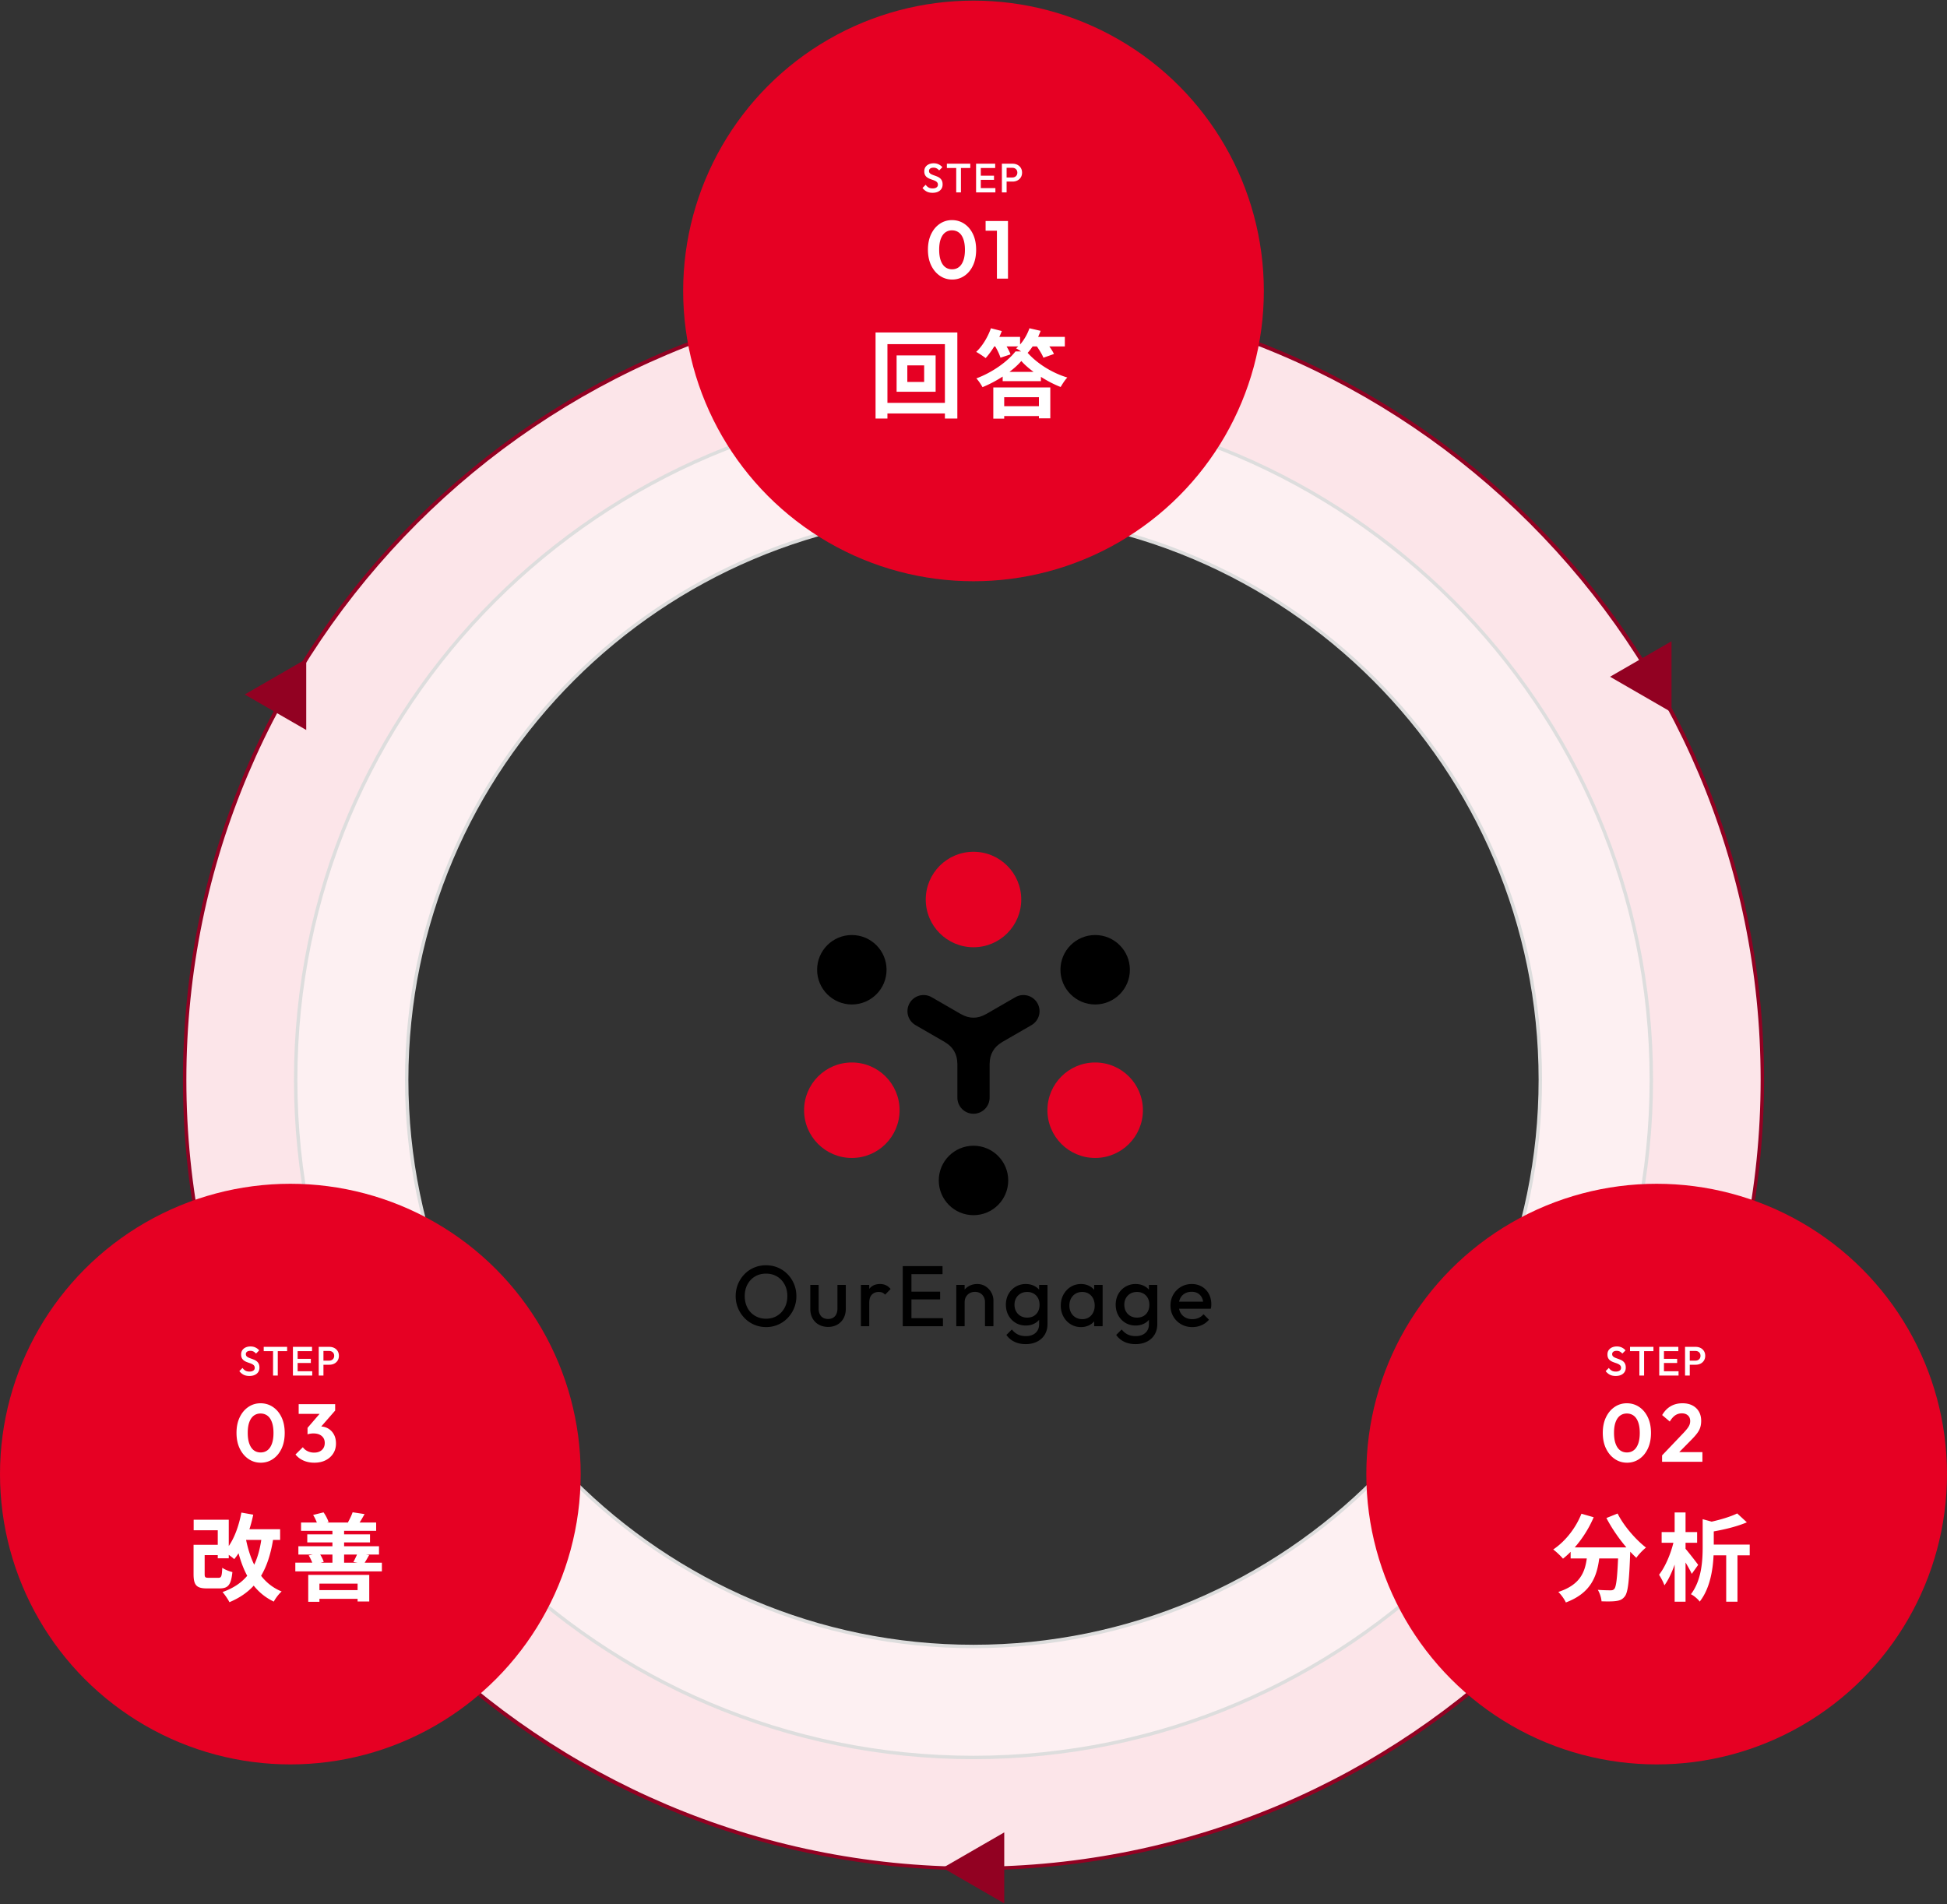 <svg xmlns="http://www.w3.org/2000/svg" width="1500" height="1467" viewBox="0 0 1500 1467"><rect x="0" y="0" width="1500" height="1467" fill="#333333" stroke="none"/><g><g><g><path fill="#FCE5E9" d="M750 224.158c-335.644 0-607.737 272.093-607.737 607.737S414.356 1439.632 750 1439.632s607.737-272.093 607.737-607.737S1085.644 224.158 750 224.158zm0 1129.948c-288.409 0-522.211-233.802-522.211-522.211S461.591 309.684 750 309.684s522.211 233.802 522.211 522.211S1038.409 1354.106 750 1354.106z"/></g></g><g><g><path fill="#FDF0F2" d="M750 309.684c-288.409 0-522.211 233.802-522.211 522.211S461.591 1354.106 750 1354.106s522.211-233.802 522.211-522.211S1038.409 309.684 750 309.684zm0 958.896c-241.174 0-436.685-195.51-436.685-436.685S508.826 395.211 750 395.211s436.684 195.51 436.684 436.684S991.174 1268.58 750 1268.58z"/></g></g><path fill="#920122" d="M750 1440.948c-162.685 0-315.63-63.353-430.665-178.387S140.948 994.579 140.948 831.896c0-162.685 63.352-315.63 178.387-430.667C434.369 286.196 587.315 222.843 750 222.843s315.63 63.353 430.667 178.387c115.034 115.037 178.387 267.982 178.387 430.667 0 162.682-63.353 315.63-178.387 430.664C1065.63 1377.594 912.685 1440.948 750 1440.948zm0-1215.474c-334.381 0-606.421 272.039-606.421 606.422 0 334.38 272.039 606.42 606.421 606.42 334.383 0 606.422-272.04 606.422-606.42 0-334.382-272.039-606.422-606.422-606.422z"/><path fill="#DDD" d="M750 1355.421c-288.673 0-523.526-234.853-523.526-523.525 0-288.674 234.853-523.527 523.526-523.527 288.674 0 523.527 234.853 523.527 523.527.001 288.672-234.852 523.525-523.527 523.525zM750 311c-287.222 0-520.895 233.673-520.895 520.896S462.778 1352.79 750 1352.79s520.896-233.671 520.896-520.893S1037.223 311 750 311z"/><path fill="#DDD" d="M750 1269.895c-241.514 0-438-196.484-438-437.999s196.486-438.001 438-438.001 438.001 196.487 438.001 438.001S991.514 1269.895 750 1269.895zm0-873.368c-240.062 0-435.368 195.305-435.368 435.37 0 240.062 195.306 435.367 435.368 435.367 240.065 0 435.37-195.305 435.37-435.367 0-240.065-195.305-435.37-435.37-435.37z"/><polygon fill="#920122" points="726.315,1439.178 773.684,1466.526 773.684,1411.83"/><polygon fill="#920122" points="235.92,507.742 188.552,535.091 235.92,562.439"/><polygon fill="#920122" points="1287.765,548.765 1287.765,494.069 1240.396,521.417"/><circle fill="#E60023" cx="750" cy="224.158" r="223.684"/><path fill="#FFF" d="M718.434 148.551c-1.747 0-3.233-.316-4.456-.948-1.218-.632-2.313-1.557-3.284-2.778l2.467-2.465c.607.884 1.336 1.575 2.179 2.069.838.496 1.912.743 3.217.743 1.223 0 2.195-.252 2.925-.758.725-.504 1.09-1.2 1.09-2.084 0-.738-.19-1.336-.571-1.799-.38-.463-.879-.848-1.501-1.154a15.843 15.843 0 00-2.051-.82 31.213 31.213 0 01-2.241-.822c-.75-.303-1.434-.689-2.056-1.151s-1.12-1.064-1.501-1.801c-.375-.735-.565-1.673-.565-2.809 0-1.306.319-2.416.961-3.333.642-.915 1.511-1.614 2.606-2.1 1.095-.483 2.318-.725 3.665-.725 1.449 0 2.75.283 3.901.851 1.146.568 2.076 1.295 2.791 2.179l-2.462 2.465c-.632-.717-1.29-1.249-1.974-1.596-.684-.347-1.47-.522-2.354-.522-1.095 0-1.953.221-2.57.663-.622.442-.935 1.064-.935 1.863 0 .676.19 1.216.57 1.627.38.411.879.758 1.501 1.043.622.283 1.305.553 2.051.804.75.252 1.496.537 2.241.853a8.75 8.75 0 012.056 1.216c.622.493 1.12 1.131 1.501 1.909.375.781.565 1.758.565 2.937 0 1.979-.699 3.549-2.097 4.705-1.403 1.159-3.289 1.738-5.669 1.738zm11.056-19.105v-3.318h18.03v3.318h-18.03zm7.201 18.788V126.76h3.629v21.474h-3.629zm15.301 0v-22.106h3.629v22.106h-3.629zm2.493-18.788v-3.318h12.222v3.318h-12.222zm0 9.095v-3.192h11.308v3.192h-11.308zm0 9.693v-3.315h12.382v3.315h-12.382zm17.388 0v-22.106h3.634v22.106h-3.634zm2.498-8.336v-3.158h5.525c.756 0 1.424-.152 2.005-.457s1.038-.738 1.372-1.295c.339-.558.504-1.216.504-1.974s-.164-1.416-.504-1.974a3.436 3.436 0 00-1.372-1.295c-.581-.303-1.249-.457-2.005-.457h-5.525v-3.158h5.715c1.388 0 2.637.285 3.742.853s1.979 1.37 2.621 2.4c.643 1.033.961 2.244.961 3.631 0 1.39-.319 2.601-.961 3.631-.642 1.033-1.516 1.832-2.621 2.4s-2.354.853-3.742.853h-5.715zm-40.775 75.48c-3.495 0-6.653-.956-9.473-2.873-2.822-1.915-5.063-4.587-6.728-8.021-1.663-3.431-2.493-7.463-2.493-12.094 0-4.59.82-8.591 2.462-12.001 1.642-3.41 3.863-6.062 6.664-7.956 2.799-1.897 5.926-2.842 9.38-2.842 3.536 0 6.715.946 9.534 2.842 2.822 1.894 5.042 4.546 6.664 7.956 1.622 3.41 2.431 7.432 2.431 12.063 0 4.634-.81 8.663-2.431 12.097-1.622 3.431-3.832 6.093-6.63 7.987-2.801 1.897-5.928 2.842-9.38 2.842zm-.125-7.894c2.023 0 3.768-.558 5.243-1.673 1.473-1.115 2.621-2.788 3.441-5.022.822-2.231 1.234-5.009 1.234-8.337 0-3.284-.411-6.052-1.234-8.303-.82-2.254-1.979-3.927-3.472-5.022-1.496-1.095-3.254-1.642-5.273-1.642-1.981 0-3.706.547-5.181 1.642-1.473 1.095-2.621 2.747-3.441 4.957-.822 2.21-1.231 4.98-1.231 8.306 0 3.325.409 6.116 1.231 8.368.82 2.254 1.969 3.937 3.441 5.052 1.474 1.116 3.222 1.674 5.242 1.674zm25.855-29.747v-7.453h16.612v7.453h-16.612zm8.717 36.947v-44.4h8.524v44.4h-8.524zm-30.489 41.479v66.316h-9.581v-3.906h-44.285v3.906h-9.139v-66.316h63.005zm-9.58 54.232v-45.243h-44.285v45.243h44.285zm-7.15-36.549v28.002h-30.063v-28.002h30.063zm-8.84 7.664h-12.968v12.747h12.968V281.51zm83.557-14.59c-1.254 1.843-2.503 3.536-3.829 4.937 7.956 8.843 19.526 15.694 30.577 19.012-1.989 2.061-3.757 5.009-5.16 7.293-4.934-1.915-10.238-4.641-15.178-7.81v3.315h-29.472v-3.536a94.548 94.548 0 01-15.548 8.177c-.956-1.84-3.022-4.937-4.718-6.777 12.382-4.569 24.172-13.117 30.14-20.78h4.271c-1.398-.959-2.796-1.843-3.829-2.357.591-.442 1.105-.959 1.696-1.475h-8.99c1.249 2.138 2.431 4.348 3.017 6.116l-7.735 2.578c-.663-2.282-2.282-5.746-4.05-8.694h-.74c-2.133 3.464-4.42 6.558-6.63 8.99-1.696-1.326-5.232-3.683-7.293-4.79 4.713-4.346 8.99-11.421 11.349-18.197l8.398 2.136c-.591 1.473-1.182 3.022-1.917 4.495h15.99v5.895c3.094-3.536 5.674-8.031 7.221-12.526l8.619 1.989c-.586 1.547-1.249 3.094-1.912 4.641h20.554v7.368h-11.935c1.475 2.064 2.801 4.127 3.536 5.821l-8.105 2.873c-.884-2.357-3.022-5.746-5.011-8.694h-3.316zm-30.283 31.61h43.914v23.8h-8.768v-1.768h-26.748v1.989h-8.398V298.53zm8.398 7.517v6.926h26.748v-6.926h-26.748zm22.62-19.526c-3.68-2.727-7-5.6-9.432-8.401-2.354 2.801-5.525 5.674-9.133 8.401h18.565z"/><circle fill="#E60023" cx="1276.316" cy="1135.764" r="223.684"/><path fill="#FFF" d="M1244.75 1060.155c-1.748 0-3.233-.316-4.456-.948-1.218-.632-2.313-1.557-3.284-2.778l2.467-2.465c.606.884 1.336 1.575 2.179 2.069.838.496 1.912.743 3.218.743 1.223 0 2.195-.252 2.925-.758.725-.504 1.09-1.2 1.09-2.084 0-.738-.19-1.336-.57-1.799-.38-.463-.879-.848-1.501-1.154a15.901 15.901 0 00-2.051-.82 30.74 30.74 0 01-2.241-.822c-.75-.303-1.434-.689-2.056-1.151s-1.12-1.064-1.501-1.802c-.375-.735-.565-1.673-.565-2.809 0-1.306.319-2.416.961-3.333.642-.915 1.511-1.614 2.606-2.1 1.095-.483 2.318-.725 3.665-.725 1.449 0 2.75.283 3.901.851 1.146.568 2.076 1.295 2.791 2.179l-2.462 2.464c-.632-.717-1.29-1.249-1.974-1.596s-1.47-.522-2.354-.522c-1.095 0-1.953.221-2.57.663-.622.442-.935 1.064-.935 1.863 0 .676.19 1.216.571 1.627.38.411.879.758 1.501 1.043a21.92 21.92 0 002.051.804c.75.252 1.496.537 2.241.853a8.75 8.75 0 012.056 1.216c.622.493 1.12 1.131 1.501 1.909.375.781.565 1.758.565 2.937 0 1.979-.699 3.549-2.097 4.706-1.406 1.161-3.292 1.739-5.672 1.739zm11.056-19.105v-3.318h18.03v3.318h-18.03zm7.2 18.789v-21.474h3.629v21.474h-3.629zm15.302 0v-22.106h3.629v22.106h-3.629zm2.492-18.789v-3.318h12.222v3.318H1280.8zm0 9.095v-3.192h11.308v3.192H1280.8zm0 9.694v-3.315h12.382v3.315H1280.8zm17.388 0v-22.106h3.634v22.106h-3.634zm2.498-8.337v-3.158h5.525c.756 0 1.424-.152 2.005-.457a3.436 3.436 0 001.372-1.295c.339-.558.504-1.216.504-1.974s-.165-1.416-.504-1.974a3.436 3.436 0 00-1.372-1.295c-.581-.303-1.249-.457-2.005-.457h-5.525v-3.158h5.715c1.388 0 2.637.285 3.742.853a6.565 6.565 0 012.621 2.4c.642 1.033.961 2.243.961 3.631 0 1.39-.319 2.601-.961 3.631a6.55 6.55 0 01-2.621 2.4c-1.105.568-2.354.853-3.742.853h-5.715zm-47.178 75.481c-3.495 0-6.653-.956-9.473-2.873-2.822-1.915-5.063-4.587-6.728-8.021-1.663-3.431-2.493-7.463-2.493-12.094 0-4.59.82-8.591 2.462-12.001 1.642-3.41 3.863-6.062 6.664-7.956 2.799-1.897 5.926-2.842 9.38-2.842 3.536 0 6.715.946 9.534 2.842 2.822 1.894 5.042 4.546 6.664 7.956s2.431 7.432 2.431 12.063c0 4.634-.81 8.663-2.431 12.097-1.622 3.431-3.832 6.093-6.63 7.987-2.801 1.896-5.929 2.842-9.38 2.842zm-.126-7.895c2.023 0 3.768-.558 5.243-1.673 1.473-1.115 2.621-2.788 3.441-5.022.822-2.231 1.234-5.009 1.234-8.337 0-3.284-.411-6.052-1.234-8.303-.82-2.254-1.979-3.927-3.472-5.022-1.496-1.095-3.253-1.642-5.273-1.642-1.981 0-3.706.547-5.181 1.642-1.473 1.095-2.621 2.747-3.441 4.957-.822 2.21-1.231 4.98-1.231 8.306s.409 6.116 1.231 8.368c.82 2.254 1.969 3.937 3.441 5.052 1.475 1.116 3.222 1.674 5.242 1.674zm27.108 2.274l16.673-17.493c1.18-1.264 2.148-2.4 2.907-3.413.755-1.01 1.293-1.945 1.609-2.809a7.928 7.928 0 00.475-2.747c0-1.853-.591-3.305-1.771-4.359-1.177-1.051-2.714-1.578-4.61-1.578-1.935 0-3.652.504-5.148 1.514-1.493 1.013-2.894 2.611-4.199 4.801l-5.872-4.988c1.724-2.989 3.904-5.253 6.535-6.79 2.632-1.537 5.674-2.305 9.126-2.305 2.948 0 5.497.558 7.643 1.673 2.148 1.115 3.811 2.683 4.991 4.706 1.177 2.02 1.768 4.4 1.768 7.137 0 1.812-.221 3.454-.663 4.927-.442 1.475-1.19 2.937-2.244 4.389-1.051 1.452-2.462 3.084-4.23 4.896l-12.192 12.377-10.798.062zm0 4.927v-4.927l7.327-2.526h23.746v7.453h-31.073zm-34.27 39.856c4.641 9.359 13.852 20.043 21.885 26.234-2.359 1.84-5.746 5.379-7.442 7.882-1.547-1.398-3.094-3.02-4.718-4.716v.516c-.807 22.253-1.691 30.947-4.271 34.044-1.84 2.357-3.834 3.094-6.707 3.462-2.503.367-6.779.367-11.123.221-.149-2.652-1.326-6.337-2.873-8.843 4.05.296 7.879.37 9.725.37 1.326 0 2.138-.149 2.945-1.033 1.475-1.547 2.287-8.103 2.95-23.504h-14.515c-1.845 14.147-6.635 26.748-25.72 33.894-1.105-2.506-3.68-6.116-5.818-8.105 16.653-5.379 20.482-15.031 21.957-25.789h-12.454v-5.158a55.68 55.68 0 01-5.895 5.304c-1.619-1.989-5.376-5.525-7.514-7.072 9.211-6.191 17.316-16.357 21.736-27.557l9.432 2.727c-3.608 8.473-8.768 16.578-14.587 23.209H1253c-5.823-6.779-11.349-14.885-15.399-22.62l8.619-3.466zm57.144 46.495c-1.033-2.285-2.873-5.6-4.79-8.769v30.212h-8.398v-28.59c-2.215 6.263-4.939 12.012-7.885 15.99-.812-2.506-2.729-5.97-4.127-8.18 4.641-5.821 8.912-15.841 11.051-24.609h-9.061v-8.252h10.023v-15.106h8.398v15.106h8.918v8.252h-8.918v4.641c2.503 2.873 8.398 10.465 9.724 12.379l-4.935 6.926zm44.65-14.294h-9.432v35.737h-8.691v-35.737h-9.73c-.514 11.274-2.796 25.642-10.681 35.663-1.254-1.843-4.646-4.716-6.779-5.674 8.249-10.829 9.062-25.64 9.062-36.547v-21.294l6.928 1.915c7.442-1.694 14.736-3.904 19.67-6.335l7.442 6.851c-7.365 3.169-16.797 5.453-25.493 7v10.169h27.703v8.252z"/><circle fill="#E60023" cx="223.684" cy="1135.764" r="223.684"/><path fill="#FFF" d="M192.117 1060.155c-1.748 0-3.233-.316-4.454-.948s-2.315-1.557-3.284-2.778l2.465-2.465c.609.884 1.336 1.575 2.179 2.069.84.496 1.915.743 3.22.743 1.221 0 2.195-.252 2.922-.758.725-.504 1.09-1.2 1.09-2.084 0-.738-.19-1.336-.568-1.799-.38-.463-.881-.848-1.501-1.154a15.818 15.818 0 00-2.053-.82 31.085 31.085 0 01-2.241-.822 9.255 9.255 0 01-2.053-1.151 5.142 5.142 0 01-1.501-1.802c-.378-.735-.568-1.673-.568-2.809 0-1.306.321-2.416.964-3.333.642-.915 1.511-1.614 2.606-2.1 1.095-.483 2.315-.725 3.662-.725 1.452 0 2.752.283 3.901.851 1.146.568 2.079 1.295 2.793 2.179l-2.462 2.464c-.632-.717-1.29-1.249-1.974-1.596-.686-.347-1.47-.522-2.354-.522-1.095 0-1.953.221-2.572.663-.622.442-.933 1.064-.933 1.863 0 .676.19 1.216.568 1.627.38.411.879.758 1.501 1.043.622.283 1.305.552 2.053.804s1.493.537 2.241.853a8.772 8.772 0 012.053 1.216c.622.493 1.12 1.131 1.501 1.909.378.781.568 1.758.568 2.937 0 1.979-.702 3.549-2.1 4.706-1.4 1.161-3.289 1.739-5.669 1.739zm11.056-19.105v-3.318h18.03v3.318h-18.03zm7.201 18.789v-21.474h3.631v21.474h-3.631zm15.301 0v-22.106h3.631v22.106h-3.631zm2.495-18.789v-3.318h12.22v3.318h-12.22zm0 9.095v-3.192h11.305v3.192H228.17zm0 9.694v-3.315h12.379v3.315H228.17zm17.388 0v-22.106h3.631v22.106h-3.631zm2.495-8.337v-3.158h5.525c.758 0 1.426-.152 2.005-.457a3.463 3.463 0 001.375-1.295c.337-.558.504-1.216.504-1.974s-.167-1.416-.504-1.974a3.456 3.456 0 00-1.375-1.295c-.578-.303-1.246-.457-2.005-.457h-5.525v-3.158h5.715c1.388 0 2.637.285 3.742.853a6.565 6.565 0 012.621 2.4c.642 1.033.964 2.243.964 3.631 0 1.39-.321 2.601-.964 3.631a6.544 6.544 0 01-2.621 2.4c-1.105.568-2.354.853-3.742.853h-5.715zm-47.146 75.481c-3.495 0-6.653-.956-9.473-2.873-2.822-1.915-5.063-4.587-6.728-8.021-1.663-3.431-2.493-7.463-2.493-12.094 0-4.59.82-8.591 2.462-12.001 1.642-3.41 3.863-6.062 6.664-7.956 2.799-1.897 5.926-2.842 9.38-2.842 3.536 0 6.715.946 9.534 2.842 2.822 1.894 5.042 4.546 6.664 7.956s2.431 7.432 2.431 12.063c0 4.634-.81 8.663-2.431 12.097-1.622 3.431-3.832 6.093-6.63 7.987-2.801 1.896-5.928 2.842-9.38 2.842zm-.126-7.895c2.023 0 3.767-.558 5.243-1.673 1.473-1.115 2.621-2.788 3.441-5.022.822-2.231 1.234-5.009 1.234-8.337 0-3.284-.411-6.052-1.234-8.303-.82-2.254-1.979-3.927-3.472-5.022-1.496-1.095-3.253-1.642-5.273-1.642-1.981 0-3.706.547-5.181 1.642-1.473 1.095-2.621 2.747-3.441 4.957-.822 2.21-1.231 4.98-1.231 8.306s.409 6.116 1.231 8.368c.82 2.254 1.969 3.937 3.441 5.052 1.475 1.116 3.222 1.674 5.242 1.674zm41.324 7.895c-2.989 0-5.726-.537-8.208-1.609-2.485-1.074-4.569-2.642-6.253-4.706l5.682-5.623c.843 1.264 2.043 2.274 3.6 3.032s3.243 1.136 5.052 1.136c1.683 0 3.138-.303 4.359-.915 1.221-.609 2.169-1.473 2.842-2.588s1.01-2.434 1.01-3.947c0-1.516-.347-2.812-1.041-3.886-.696-1.074-1.686-1.915-2.968-2.526-1.285-.609-2.855-.915-4.705-.915-.758 0-1.56.062-2.4.188-.843.128-1.56.296-2.148.506l3.791-4.927a29.807 29.807 0 013.125-.82 14.403 14.403 0 012.873-.316c2.274 0 4.328.537 6.16 1.609 1.83 1.074 3.284 2.59 4.356 4.549 1.074 1.958 1.611 4.284 1.611 6.98 0 2.904-.704 5.461-2.115 7.674-1.411 2.21-3.359 3.947-5.844 5.209-2.482 1.265-5.409 1.895-8.779 1.895zm-11.998-37.642v-7.453h28.104v4.927l-7.072 2.526h-21.032zm6.82 15.79v-4.988l11.369-13.202 9.915-.126-11.809 13.515-9.475 4.801zm-26.569 81.353c-1.843 11.125-4.79 20.189-9.211 27.632 4.053 5.23 9.285 9.432 15.841 12.084-2.061 1.768-4.788 5.304-6.042 7.81-6.335-3.02-11.346-7.147-15.473-12.305-4.862 5.304-10.979 9.506-18.714 12.747-.959-1.989-3.611-5.895-5.307-7.81 8.252-2.948 14.368-7 19.012-12.526-2.801-5.158-4.937-10.979-6.707-17.391-1.031 1.696-2.136 3.169-3.315 4.569-.884-.884-2.578-2.138-4.199-3.315v2.652h-8.473v-2.431h-10.095v14.515c0 2.578.442 2.948 3.094 2.948h7.514c2.21 0 2.655-1.033 2.948-7.738 1.768 1.326 5.453 2.801 7.81 3.318-1.031 10.02-3.315 12.598-9.946 12.598h-9.581c-8.031 0-10.388-2.357-10.388-11.051v-22.548h18.642v-11.2H149.2v-8.105h27.043v20.264c4.641-6.779 7.884-16.064 9.727-25.789l9.136 1.619c-.81 3.832-1.768 7.591-2.948 11.2h23.653v8.255h-5.453zm-20.778 0c1.473 7 3.462 13.41 6.263 19.084 2.578-5.379 4.346-11.716 5.451-19.084H189.58zm104.624 17.537v6.705H227.52v-6.705h13.042c-.663-1.843-1.694-3.906-2.727-5.6l3.169-.663h-11.125v-6.412h26.231v-2.948h-19.38v-6.188h19.38v-2.727h-24.167v-6.412h12.156c-.735-1.915-1.768-4.125-2.873-5.821l8.031-1.989c1.622 2.21 3.169 5.307 3.906 7.442l-1.252.368h16.504l-.367-.072c1.252-2.285 2.873-5.528 3.611-7.81l9.211 1.398c-1.401 2.506-2.655 4.716-3.832 6.484h12.747v6.412H265.1v2.727h19.968v6.188H265.1v2.948h26.894v6.412h-10.095l2.506.368c-1.326 2.357-2.431 4.348-3.464 5.895h13.263zm-56.736 9.431h47.011v20.482h-8.99v-2.061h-29.4v2.282h-8.622v-20.703zm8.622 6.705v5.009h29.4v-5.009h-29.4zm.589-22.399c1.18 1.84 2.285 4.125 2.727 5.672l-2.285.591h8.99v-6.263h-9.432zm18.421 0v6.263h10.316l-3.169-.516c.884-1.622 1.989-3.906 2.801-5.746H265.1z"/><path d="M606.744 981.741a22.894 22.894 0 00-7.44-5.071c-2.812-1.195-5.897-1.802-9.172-1.802-3.276 0-6.362.606-9.173 1.802a22.523 22.523 0 00-7.408 5.072 24.3 24.3 0 00-4.968 7.568c-1.195 2.855-1.801 5.985-1.801 9.304 0 3.274.606 6.394 1.801 9.27a24.292 24.292 0 005.001 7.635 22.965 22.965 0 007.473 5.138c2.834 1.219 5.931 1.836 9.207 1.836 3.23 0 6.294-.618 9.108-1.836a22.957 22.957 0 007.406-5.104c2.103-2.169 3.774-4.727 4.968-7.602 1.195-2.877 1.801-5.996 1.801-9.271 0-3.317-.606-6.458-1.801-9.335-1.195-2.877-2.877-5.434-5.002-7.604zm-16.613-.433c2.419 0 4.651.427 6.634 1.268a15.321 15.321 0 015.196 3.604c1.465 1.552 2.614 3.4 3.414 5.494.799 2.098 1.204 4.433 1.204 6.94 0 3.373-.712 6.409-2.115 9.022-1.401 2.608-3.358 4.687-5.816 6.175-2.457 1.486-5.322 2.24-8.517 2.24-2.375 0-4.596-.438-6.601-1.299-2.006-.863-3.754-2.076-5.197-3.605-1.444-1.528-2.581-3.388-3.379-5.526-.8-2.137-1.206-4.494-1.206-7.007 0-3.374.711-6.398 2.115-8.989 1.4-2.587 3.346-4.642 5.783-6.108 2.435-1.466 5.29-2.209 8.485-2.209zm61.234 8.674h-5.939a.25.25 0 00-.25.25v17.951c0 2.521-.645 4.52-1.917 5.938-1.264 1.412-3.044 2.128-5.292 2.128-1.489 0-2.802-.322-3.901-.957-1.093-.63-1.937-1.56-2.506-2.762-.575-1.214-.867-2.677-.867-4.348v-17.951a.25.25 0 00-.25-.25h-5.939a.25.25 0 00-.25.25v18.216c0 2.76.588 5.221 1.747 7.314 1.161 2.1 2.804 3.743 4.884 4.883 2.074 1.138 4.457 1.715 7.083 1.715 2.625 0 4.998-.577 7.051-1.715 2.057-1.141 3.688-2.783 4.85-4.883 1.159-2.096 1.747-4.557 1.747-7.314v-18.216a.251.251 0 00-.251-.249zm30.973.186c-1.303-.562-2.779-.846-4.389-.846-3.541 0-6.293 1.231-8.183 3.661l-.081.105v-2.856a.25.25 0 00-.25-.25h-5.939a.25.25 0 00-.25.25v31.35c0 .138.112.25.25.25h5.939a.25.25 0 00.25-.25v-17.82c0-2.821.686-4.938 2.039-6.291 1.353-1.353 3.114-2.038 5.235-2.038 1.019 0 1.921.149 2.681.445.752.292 1.454.781 2.085 1.455.047.05.112.078.181.079h.002a.25.25 0 00.18-.076l3.895-4.025a.25.25 0 00.01-.337c-1.12-1.3-2.349-2.243-3.655-2.806zm43.884 25.488h-24.038v-14.482h21.859a.25.25 0 00.25-.25v-5.478a.25.25 0 00-.25-.25h-21.859v-13.492h23.708a.25.25 0 00.25-.25v-5.676a.25.25 0 00-.25-.25H695.73a.25.25 0 00-.25.25v45.804c0 .138.112.25.25.25h30.492a.25.25 0 00.25-.25v-5.676a.25.25 0 00-.25-.25zm33.116-24.512c-1.86-1.209-4.027-1.822-6.441-1.822-2.41 0-4.605.555-6.525 1.65a12.076 12.076 0 00-3.191 2.605v-3.346a.25.25 0 00-.25-.25h-5.939a.25.25 0 00-.25.25v31.35c0 .138.112.25.25.25h5.939a.25.25 0 00.25-.25v-18.282c0-1.532.344-2.912 1.022-4.1a7.458 7.458 0 012.812-2.812c1.188-.679 2.568-1.022 4.101-1.022 2.293 0 4.175.751 5.594 2.233 1.421 1.486 2.142 3.404 2.142 5.7v18.282c0 .138.112.25.25.25h6.006a.25.25 0 00.25-.25v-19.47c0-2.19-.543-4.285-1.615-6.227s-2.554-3.534-4.405-4.739zm47.408-1.162h-5.939a.25.25 0 00-.25.25l.001 3.46c-1-1.185-2.238-2.154-3.696-2.891-1.941-.981-4.189-1.479-6.682-1.479-2.85 0-5.469.712-7.786 2.115a15.145 15.145 0 00-5.468 5.702c-1.312 2.384-1.979 5.122-1.979 8.141 0 3.021.677 5.782 2.012 8.205 1.335 2.427 3.176 4.356 5.469 5.736 2.294 1.382 4.925 2.082 7.818 2.082 2.45 0 4.665-.498 6.583-1.479a11.901 11.901 0 003.728-2.942v3.446c0 2.771-.927 5.007-2.755 6.644-1.837 1.645-4.334 2.478-7.423 2.478-2.372 0-4.445-.425-6.162-1.262-1.717-.838-3.22-2.068-4.465-3.659a.252.252 0 00-.183-.096.29.29 0 00-.191.073l-3.895 3.895a.248.248 0 00-.026.322c1.558 2.181 3.61 3.896 6.101 5.096 2.484 1.198 5.408 1.807 8.688 1.807s6.216-.642 8.726-1.907c2.517-1.271 4.505-3.078 5.909-5.374 1.403-2.297 2.115-4.994 2.115-8.017v-30.096a.25.25 0 00-.25-.25zm-5.859 15.363c0 1.971-.4 3.719-1.19 5.195-.792 1.472-1.904 2.627-3.306 3.433-1.405.811-3.096 1.221-5.021 1.221-1.883 0-3.585-.422-5.059-1.255a8.97 8.97 0 01-3.469-3.502c-.833-1.495-1.256-3.23-1.256-5.157s.422-3.65 1.255-5.124c.83-1.471 1.987-2.638 3.438-3.47s3.163-1.254 5.091-1.254c1.881 0 3.559.422 4.987 1.253a8.722 8.722 0 013.339 3.466c.791 1.476 1.191 3.224 1.191 5.194zm48.344-15.363h-6.006a.25.25 0 00-.25.25l.001 3.554a12.433 12.433 0 00-3.694-2.949c-1.897-1.005-4.078-1.515-6.484-1.515-2.939 0-5.615.745-7.955 2.216-2.337 1.469-4.209 3.476-5.565 5.967-1.354 2.489-2.042 5.327-2.042 8.436s.688 5.946 2.042 8.435c1.357 2.493 3.229 4.489 5.566 5.935 2.34 1.448 5.016 2.183 7.954 2.183 2.404 0 4.597-.51 6.517-1.514a12.077 12.077 0 003.661-2.913v3.517c0 .138.112.25.25.25h6.006a.25.25 0 00.25-.25v-31.35a.252.252 0 00-.251-.252zm-5.861 15.958c0 3.045-.889 5.575-2.641 7.521-1.746 1.938-4.082 2.92-6.943 2.92-1.925 0-3.658-.454-5.15-1.351a9.432 9.432 0 01-3.506-3.698c-.835-1.562-1.258-3.399-1.258-5.459 0-2.015.423-3.829 1.258-5.393.835-1.56 2.003-2.805 3.474-3.699 1.471-.896 3.192-1.35 5.118-1.35 1.922 0 3.621.442 5.049 1.315 1.427.873 2.562 2.117 3.373 3.696.813 1.587 1.226 3.436 1.226 5.498zm47.974-15.958h-5.939a.25.25 0 00-.25.25l.001 3.46c-1-1.185-2.238-2.154-3.696-2.891-1.941-.981-4.189-1.479-6.682-1.479-2.85 0-5.469.712-7.786 2.115a15.145 15.145 0 00-5.468 5.702c-1.312 2.384-1.979 5.122-1.979 8.141 0 3.021.677 5.782 2.012 8.205 1.335 2.427 3.176 4.356 5.469 5.736 2.294 1.382 4.925 2.082 7.818 2.082 2.45 0 4.665-.498 6.583-1.479a11.901 11.901 0 003.728-2.942v3.446c0 2.771-.927 5.007-2.755 6.644-1.837 1.645-4.334 2.478-7.423 2.478-2.372 0-4.445-.425-6.162-1.262-1.717-.838-3.22-2.068-4.465-3.659a.252.252 0 00-.183-.096.291.291 0 00-.191.073l-3.895 3.895a.248.248 0 00-.026.322c1.558 2.181 3.61 3.896 6.101 5.096 2.484 1.198 5.408 1.807 8.688 1.807s6.216-.642 8.726-1.907c2.517-1.271 4.505-3.078 5.909-5.374 1.403-2.297 2.115-4.994 2.115-8.017v-30.096a.25.25 0 00-.25-.25zm-5.859 15.363c0 1.971-.4 3.719-1.19 5.195-.792 1.472-1.904 2.627-3.306 3.433-1.405.811-3.096 1.221-5.021 1.221-1.883 0-3.585-.422-5.059-1.255a8.97 8.97 0 01-3.469-3.502c-.833-1.495-1.256-3.23-1.256-5.157s.422-3.65 1.255-5.124c.83-1.471 1.987-2.638 3.438-3.47s3.163-1.254 5.091-1.254c1.881 0 3.559.422 4.987 1.253a8.722 8.722 0 013.339 3.466c.79 1.476 1.191 3.224 1.191 5.194zm45.823-8.433c-1.27-2.362-3.066-4.237-5.341-5.575-2.272-1.337-4.891-2.015-7.781-2.015-3.064 0-5.872.733-8.345 2.179a16.225 16.225 0 00-5.896 5.931c-1.447 2.491-2.181 5.332-2.181 8.442 0 3.154.745 6.018 2.214 8.509a16.316 16.316 0 005.997 5.931c2.511 1.445 5.406 2.179 8.605 2.179 2.486 0 4.851-.473 7.028-1.406a15.608 15.608 0 005.635-4.091.251.251 0 00-.01-.34l-3.828-3.895a.26.26 0 00-.188-.075.253.253 0 00-.181.087 9.848 9.848 0 01-3.702 2.705c-1.434.6-3.033.904-4.755.904-2.061 0-3.907-.444-5.488-1.321a9.053 9.053 0 01-3.662-3.728 10.66 10.66 0 01-1.039-2.965h24.248c.118 0 .22-.082.244-.197.132-.608.222-1.186.269-1.715.045-.532.067-1.004.067-1.44.001-3.02-.641-5.747-1.91-8.104zm-21.944 3.27a8.826 8.826 0 013.468-3.596c1.494-.854 3.251-1.287 5.222-1.287 1.88 0 3.502.399 4.821 1.187 1.316.786 2.351 1.907 3.073 3.33.458.903.774 1.941.945 3.102h-18.489c.204-.996.524-1.91.96-2.736z"/><g><circle fill="#E60023" cx="750" cy="693.059" r="36.785"/></g><g><circle cx="843.731" cy="747.175" r="26.753"/></g><g><circle fill="#E60023" cx="843.731" cy="855.406" r="36.785"/></g><g><circle cx="750" cy="909.521" r="26.753"/></g><g><circle fill="#E60023" cx="656.269" cy="855.406" r="36.785"/></g><g><circle cx="656.269" cy="747.175" r="26.753"/></g><path d="M749.998 858.125c6.859.001 12.422-5.553 12.424-12.427v-26.424l.056-.098c.004-3.156.728-6.351 2.42-9.28 1.691-2.93 4.096-5.154 6.827-6.736l.056-.096 22.885-13.213c5.948-3.425 7.986-11.03 4.55-16.973-3.428-5.94-11.02-7.981-16.974-4.546l-22.884 13.212h-.113c-2.735 1.575-5.864 2.545-9.247 2.545s-6.512-.97-9.247-2.545h-.111l-22.885-13.212c-5.94-3.438-13.545-1.401-16.974 4.546-3.43 5.939-1.402 13.534 4.55 16.973l22.884 13.212.056.098c2.731 1.581 5.136 3.806 6.827 6.736 1.691 2.93 2.416 6.124 2.42 9.28l.056.096.001 26.425c-.008 6.864 5.558 12.431 12.423 12.427z"/></g></svg>